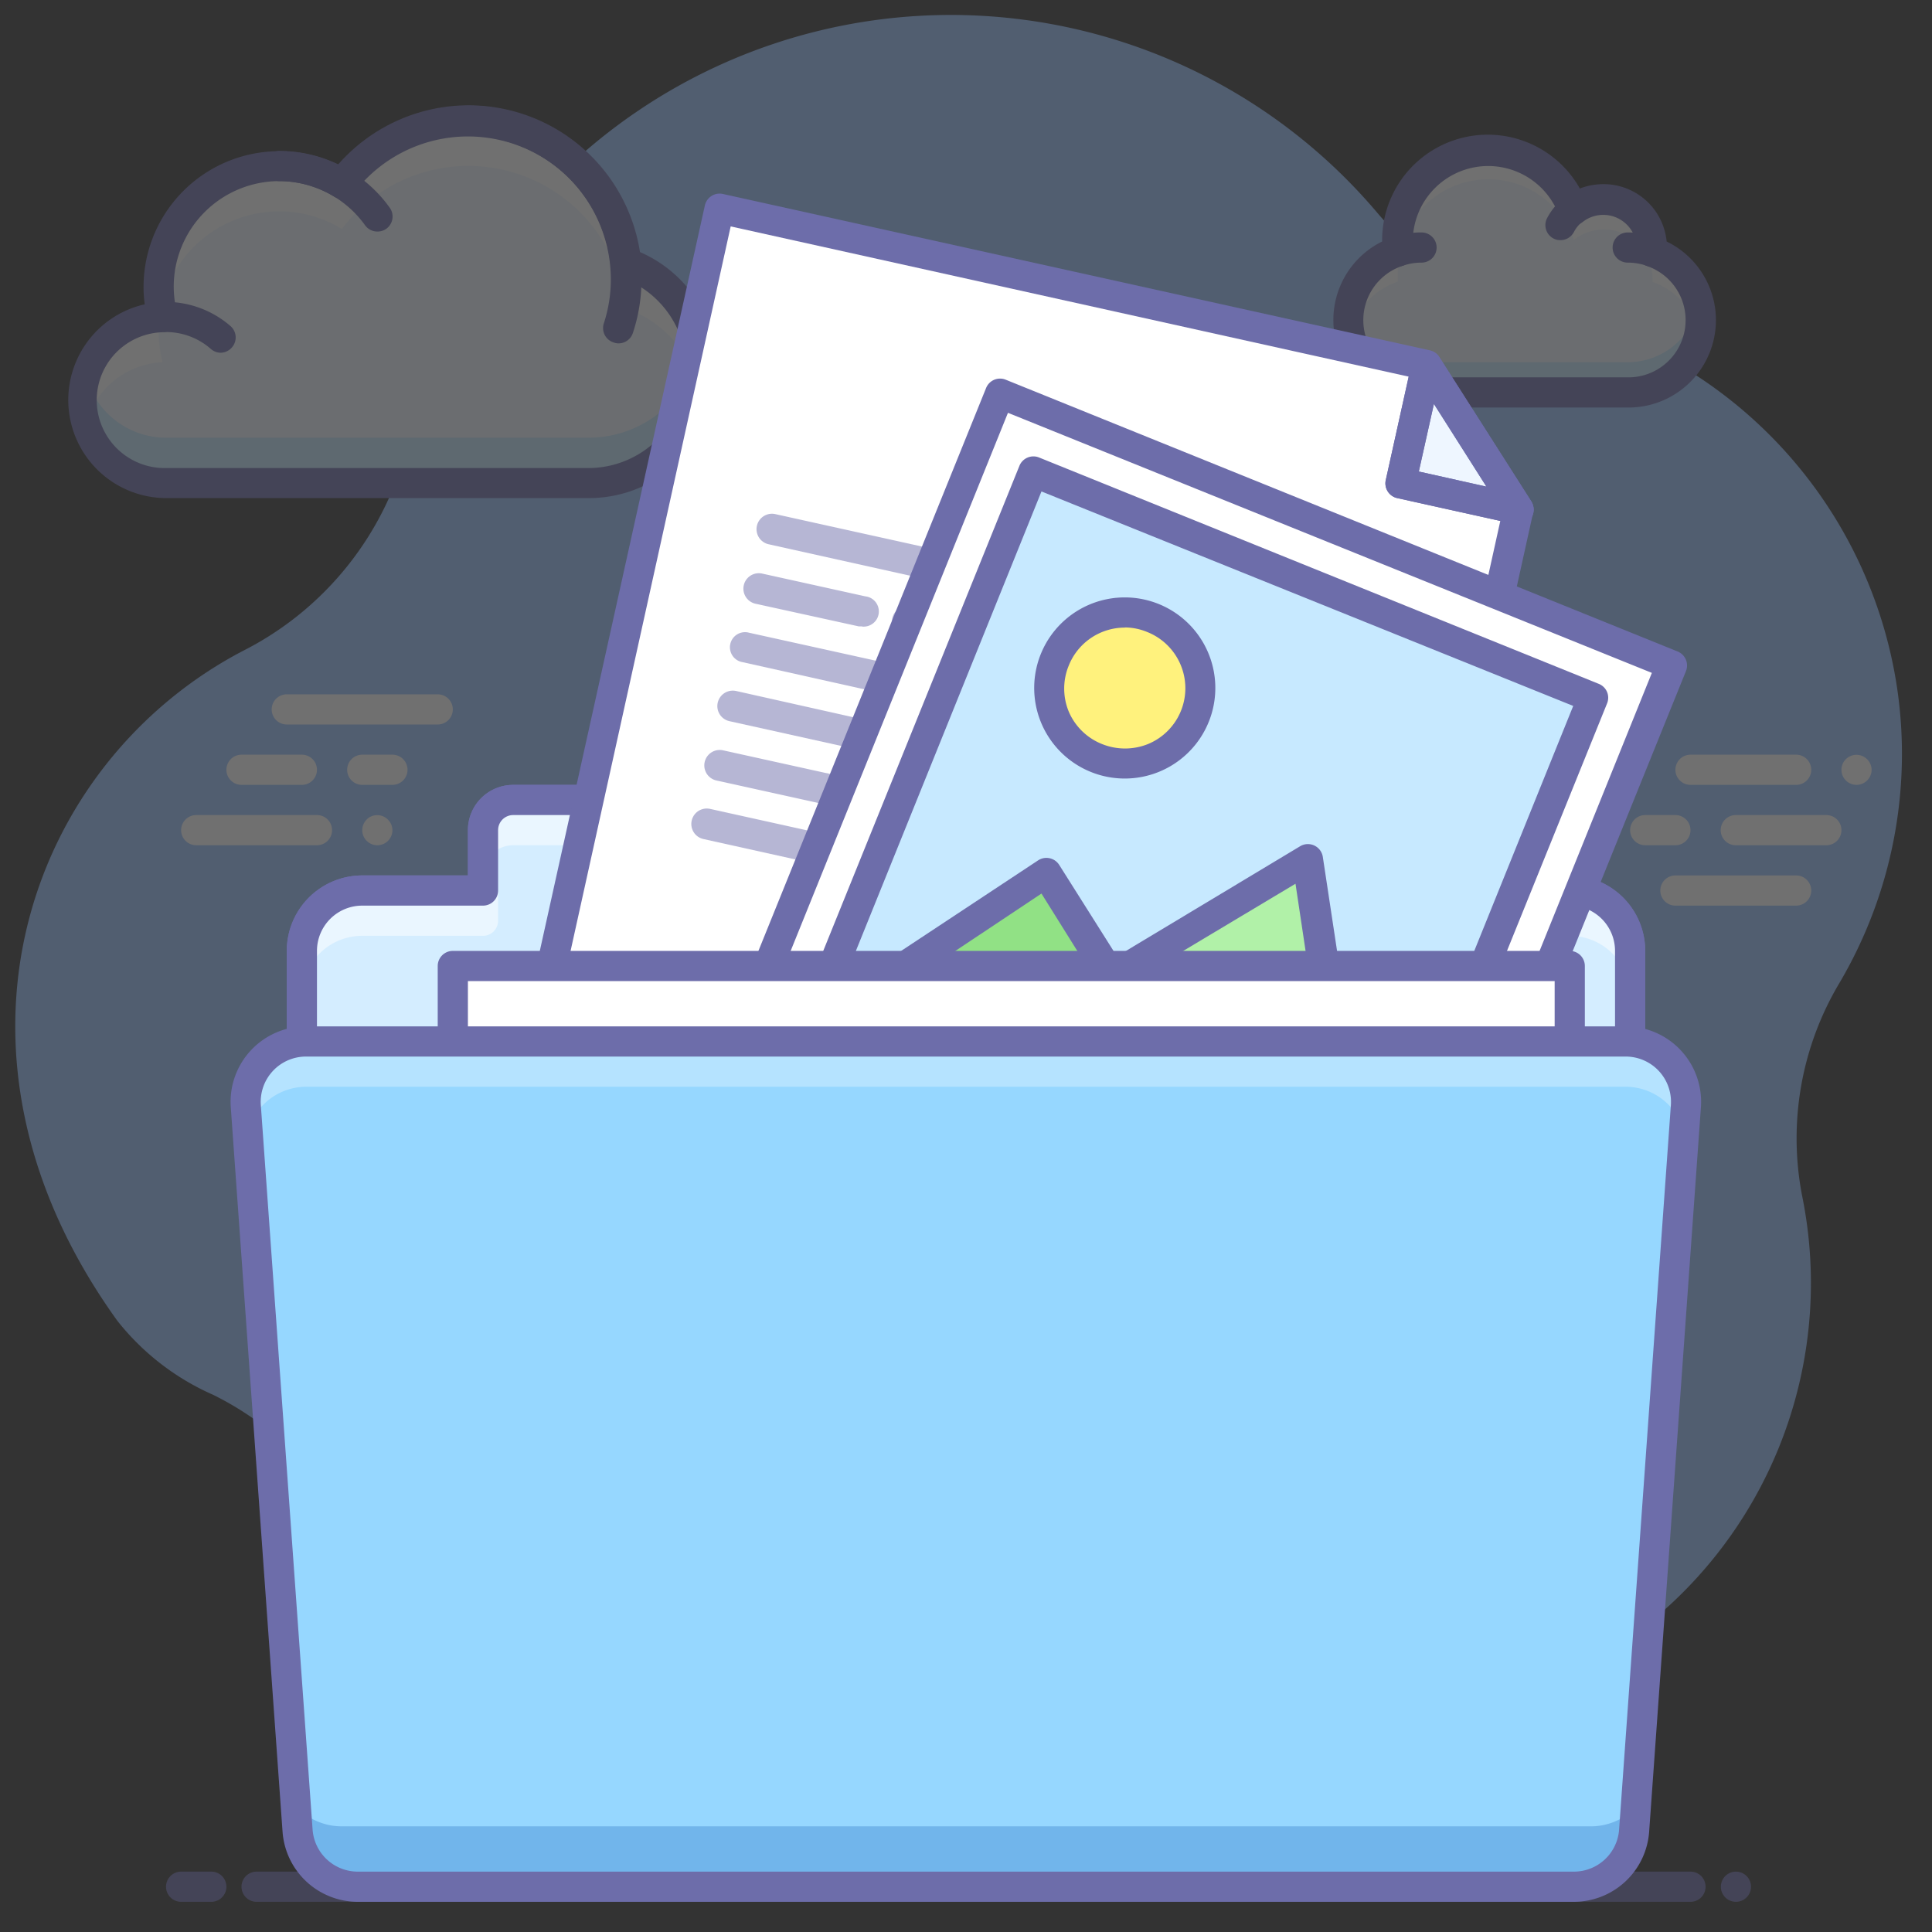 <?xml version="1.0" ?><svg data-name="005" id="_005" viewBox="0 0 128 128" xmlns="http://www.w3.org/2000/svg"><rect x="0" y="0" width="128" height="128" fill="#333333" stroke="none"/><defs><style>.cls-1,.cls-14,.cls-17,.cls-18,.cls-7{opacity:0.3;}.cls-2{fill:#97c1ff;}.cls-3{fill:#6d6daa;}.cls-4{fill:none;stroke:#6d6daa;stroke-linecap:round;stroke-linejoin:round;stroke-width:2px;}.cls-5{fill:#eef6ff;}.cls-10,.cls-18,.cls-6{fill:#fff;}.cls-7,.cls-8{fill:#5cbeff;}.cls-9{fill:#d4edff;}.cls-10,.cls-11{opacity:0.5;}.cls-12{fill:#c7e9ff;}.cls-13{fill:#b1f1a8;}.cls-14{fill:#48bc33;}.cls-15{fill:#fff27d;}.cls-16{fill:#96d7ff;}.cls-17{fill:#1c64ba;}</style></defs><title/><g class="cls-1"><path class="cls-2" d="M125.7,45.66a30,30,0,0,0-23.51-25,19.71,19.71,0,0,1-10.93-6.55A37,37,0,0,0,27,29.44,21,21,0,0,1,16.12,43.11C2,50.47-5.14,69.57,7.77,87.5a16.59,16.59,0,0,0,6.35,4.91,20.53,20.53,0,0,1,10,10.87,28.48,28.48,0,0,0,42.62,12.64A20.05,20.05,0,0,1,83.39,113a29,29,0,0,0,36-33.8,20.08,20.08,0,0,1,2.51-14.13A29.89,29.89,0,0,0,125.7,45.66Z"/><path class="cls-3" d="M112,126H17a1,1,0,0,1,0-2h95a1,1,0,0,1,0,2Z"/><line class="cls-4" x1="115.01" x2="115.01" y1="125" y2="125"/><path class="cls-3" d="M14,126H12a1,1,0,0,1,0-2h2a1,1,0,0,1,0,2Z"/><path class="cls-5" d="M92.61,16.66c0-.22,0-.44,0-.66a6,6,0,0,1,11.66-2.11,3.25,3.25,0,0,1,2-.69,3.21,3.21,0,0,1,3.21,3.2,2.44,2.44,0,0,1,0,.27A4.8,4.8,0,0,1,107.84,26H94.18a4.8,4.8,0,0,1-1.57-9.34Z"/><path class="cls-6" d="M92.61,18.66c0-.22,0-.44,0-.66a6,6,0,0,1,11.66-2.11,3.25,3.25,0,0,1,2-.69,3.21,3.21,0,0,1,3.21,3.2,2.44,2.44,0,0,1,0,.27,4.79,4.79,0,0,1,3.11,3.55,4.91,4.91,0,0,0,.12-1,4.8,4.8,0,0,0-3.23-4.53,2.44,2.44,0,0,0,0-.27,3.21,3.21,0,0,0-3.21-3.2,3.25,3.25,0,0,0-2,.69A6,6,0,0,0,92.57,16c0,.22,0,.44,0,.66a4.8,4.8,0,0,0-3.25,4.54,4.74,4.74,0,0,0,.11,1A4.81,4.81,0,0,1,92.61,18.66Z"/><path class="cls-7" d="M107.84,24H94.18a4.82,4.82,0,0,1-4.71-3.79,5.36,5.36,0,0,0-.11,1A4.81,4.81,0,0,0,94.18,26h13.66a4.81,4.81,0,0,0,4.82-4.8,4.62,4.62,0,0,0-.12-1A4.81,4.81,0,0,1,107.84,24Z"/><path class="cls-3" d="M107.84,27H94.18a5.8,5.8,0,0,1-2.61-11h0a7,7,0,0,1,13.1-3.51,4.32,4.32,0,0,1,1.56-.29A4.2,4.2,0,0,1,110.42,16a5.79,5.79,0,0,1-2.58,11ZM98.6,11a5,5,0,0,0-5,5,5.09,5.09,0,0,0,0,.55,1,1,0,0,1-.67,1.06A3.79,3.79,0,0,0,94.18,25h13.66a3.79,3.79,0,0,0,1.26-7.38,1,1,0,0,1-.67-1,1.09,1.09,0,0,0,0-.18,2.21,2.21,0,0,0-3.59-1.72,1,1,0,0,1-.88.18,1,1,0,0,1-.67-.62A5,5,0,0,0,98.6,11Z"/><path class="cls-5" d="M94.18,16.4a4.85,4.85,0,0,0-1.58.26"/><path class="cls-3" d="M92.6,17.66a1,1,0,0,1-.95-.67,1,1,0,0,1,.62-1.27,5.59,5.59,0,0,1,1.91-.32,1,1,0,1,1,0,2,3.77,3.77,0,0,0-1.25.21A1.26,1.26,0,0,1,92.6,17.66Z"/><path class="cls-5" d="M109.43,16.67a4.7,4.7,0,0,0-1.59-.27"/><path class="cls-3" d="M109.43,17.67a1,1,0,0,1-.33-.06,3.83,3.83,0,0,0-1.26-.21,1,1,0,0,1,0-2,6,6,0,0,1,1.92.32,1,1,0,0,1-.33,2Z"/><path class="cls-5" d="M104.26,13.87a3.26,3.26,0,0,0-.88,1"/><path class="cls-3" d="M103.38,15.91a.92.92,0,0,1-.46-.11,1,1,0,0,1-.42-1.35,4.29,4.29,0,0,1,1.14-1.37,1,1,0,0,1,1.23,1.58,2.18,2.18,0,0,0-.6.72A1,1,0,0,1,103.38,15.91Z"/><path class="cls-5" d="M10.77,21a8.26,8.26,0,0,1-.26-2,8,8,0,0,1,12.14-6.83,10.48,10.48,0,0,1,18.8,5.25A7.49,7.49,0,0,1,39,32H11a5.5,5.5,0,0,1-.24-11Z"/><path class="cls-6" d="M10.77,24a8.41,8.41,0,0,1-.26-2,7.73,7.73,0,0,1,.06-1A5.48,5.48,0,0,0,5.51,26.5,5.56,5.56,0,0,0,5.73,28,5.47,5.47,0,0,1,10.77,24Z"/><path class="cls-6" d="M18.51,14a7.92,7.92,0,0,1,4.14,1.17,10.48,10.48,0,0,1,18.8,5.25A7.51,7.51,0,0,1,46.35,26a7.81,7.81,0,0,0,.16-1.54,7.5,7.5,0,0,0-5.06-7.08,10.48,10.48,0,0,0-18.8-5.25A8,8,0,0,0,10.51,19a7.67,7.67,0,0,0,.15,1.45A8,8,0,0,1,18.51,14Z"/><path class="cls-8" d="M10.77,18c0-.18-.07-.37-.11-.56a5.58,5.58,0,0,0-.09.59A1.38,1.38,0,0,0,10.77,18Z"/><path class="cls-7" d="M39,29H11a5.49,5.49,0,0,1-5.28-4,5.43,5.43,0,0,0-.22,1.46A5.5,5.5,0,0,0,11,32H39a7.5,7.5,0,0,0,7.5-7.5A7.86,7.86,0,0,0,46.35,23,7.51,7.51,0,0,1,39,29Z"/><path class="cls-3" d="M39,33H11A6.5,6.5,0,0,1,9.59,20.16,7.54,7.54,0,0,1,9.51,19,9,9,0,0,1,22.4,10.9a11.49,11.49,0,0,1,20,5.8A8.5,8.5,0,0,1,39,33ZM18.51,12a7,7,0,0,0-7,7,7.15,7.15,0,0,0,.23,1.76,1,1,0,0,1-.16.85,1,1,0,0,1-.77.4,4.5,4.5,0,0,0,.2,9H39a6.5,6.5,0,0,0,2.11-12.64,1,1,0,0,1-.66-.84,9.5,9.5,0,0,0-17-4.75,1,1,0,0,1-1.31.25A7,7,0,0,0,18.51,12Z"/><path class="cls-3" d="M41,22.75a.87.87,0,0,1-.31-.05A1,1,0,0,1,40,21.44a9.38,9.38,0,0,0,.47-2.94A9.52,9.52,0,0,0,31,9a1,1,0,0,1,0-2,11.51,11.51,0,0,1,11.5,11.5,11.24,11.24,0,0,1-.57,3.56A1,1,0,0,1,41,22.75Z"/><path class="cls-3" d="M14.63,23.37a1,1,0,0,1-.66-.25A4.49,4.49,0,0,0,11,22a1,1,0,1,1,0-2,6.55,6.55,0,0,1,4.28,1.61A1,1,0,0,1,15.38,23,1,1,0,0,1,14.63,23.37Z"/><path class="cls-3" d="M25,15.34a1,1,0,0,1-.81-.41A7,7,0,0,0,18.51,12a1,1,0,0,1,0-2,9,9,0,0,1,7.31,3.76,1,1,0,0,1-.23,1.4A1,1,0,0,1,25,15.34Z"/><path class="cls-6" d="M123,52a1,1,0,0,1-1-1,1,1,0,0,1,.29-.7,1,1,0,0,1,1.41,0,1,1,0,0,1,.3.7,1,1,0,0,1-.3.71A1,1,0,0,1,123,52Z"/><path class="cls-6" d="M121,56h-6a1,1,0,0,1,0-2h6a1,1,0,0,1,0,2Z"/><path class="cls-6" d="M119,52h-7a1,1,0,0,1,0-2h7a1,1,0,0,1,0,2Z"/><path class="cls-6" d="M111,56h-2a1,1,0,0,1,0-2h2a1,1,0,0,1,0,2Z"/><path class="cls-6" d="M119,60h-8a1,1,0,0,1,0-2h8a1,1,0,0,1,0,2Z"/><path class="cls-6" d="M25,56a1,1,0,0,1-1-1,1,1,0,0,1,.29-.7.87.87,0,0,1,.32-.22,1,1,0,0,1,1.09.22,1,1,0,0,1,.3.7,1,1,0,0,1-1,1Z"/><path class="cls-6" d="M26,52H24a1,1,0,0,1,0-2h2a1,1,0,1,1,0,2Z"/><path class="cls-6" d="M29,48H19a1,1,0,0,1,0-2H29a1,1,0,1,1,0,2Z"/><path class="cls-6" d="M20,52H16a1,1,0,0,1,0-2h4a1,1,0,1,1,0,2Z"/><path class="cls-6" d="M21,56H13a1,1,0,1,1,0-2h8a1,1,0,0,1,0,2Z"/></g><path class="cls-3" d="M108,70H20a1,1,0,0,1-1-1V63a5,5,0,0,1,5-5h7V55a3,3,0,0,1,3-3H54a3,3,0,0,1,3,3v3h47a5,5,0,0,1,5,5v6A1,1,0,0,1,108,70ZM21,68h86V63a3,3,0,0,0-3-3H56a1,1,0,0,1-1-1V55a1,1,0,0,0-1-1H34a1,1,0,0,0-1,1v4a1,1,0,0,1-1,1H24a3,3,0,0,0-3,3Z"/><path class="cls-9" d="M108,69V63a4,4,0,0,0-4-4H56V55a2,2,0,0,0-2-2H34a2,2,0,0,0-2,2v4H24a4,4,0,0,0-4,4v6"/><path class="cls-10" d="M34,56H54a2,2,0,0,1,2,2V55a2,2,0,0,0-2-2H34a2,2,0,0,0-2,2v3A2,2,0,0,1,34,56Z"/><path class="cls-10" d="M104,59H55v2a1,1,0,0,0,1,1h48a4,4,0,0,1,4,4V63A4,4,0,0,0,104,59Z"/><path class="cls-10" d="M24,62h8a1,1,0,0,0,1-1V59H24a4,4,0,0,0-4,4v3A4,4,0,0,1,24,62Z"/><path class="cls-3" d="M108,70a1,1,0,0,1-1-1V63a3,3,0,0,0-3-3H56a1,1,0,0,1-1-1V55a1,1,0,0,0-1-1H34a1,1,0,0,0-1,1v4a1,1,0,0,1-1,1H24a3,3,0,0,0-3,3v6a1,1,0,0,1-2,0V63a5,5,0,0,1,5-5h7V55a3,3,0,0,1,3-3H54a3,3,0,0,1,3,3v3h47a5,5,0,0,1,5,5v6A1,1,0,0,1,108,70Z"/><polygon class="cls-6" points="86.35 98.17 100.6 33.73 94.52 24.19 47.65 13.83 31.67 86.08 86.35 98.17"/><path class="cls-3" d="M86.35,99.17l-.21,0L31.46,87.06a1,1,0,0,1-.63-.44,1,1,0,0,1-.13-.75l16-72.26a1,1,0,0,1,1.19-.76L94.73,23.21a1,1,0,0,1,.63.44l6.08,9.54a1,1,0,0,1,.14.75L87.33,98.39A1,1,0,0,1,86.35,99.17ZM32.87,85.32,85.59,97,99.53,33.92,93.9,25.08,48.41,15Z"/><polygon class="cls-5" points="100.6 33.73 92.79 32 94.52 24.19 100.6 33.73"/><path class="cls-3" d="M100.6,34.73l-.22,0L92.57,33a1,1,0,0,1-.76-1.19L93.54,24a1,1,0,0,1,1.82-.32l6.08,9.54a1,1,0,0,1,0,1.11A1,1,0,0,1,100.6,34.73ZM94,31.24l4.48,1L95,26.76Z"/><path class="cls-3" d="M100.6,34.73l-.22,0L92.57,33a1,1,0,0,1-.76-1.19L93.54,24a1,1,0,0,1,1.82-.32l6.08,9.54a1,1,0,0,1,0,1.11A1,1,0,0,1,100.6,34.73ZM94,31.24l4.48,1L95,26.76Z"/><g class="cls-11"><path class="cls-3" d="M57.11,41.5l-.21,0L50.06,40a1,1,0,0,1,.43-2l6.84,1.51a1,1,0,0,1-.22,2Z"/><path class="cls-3" d="M76.53,41.7l-.22,0L50.93,36.06a1,1,0,1,1,.43-2l25.38,5.61a1,1,0,0,1-.21,2Z"/><path class="cls-3" d="M89.34,48.62a.78.78,0,0,1-.22,0L59.83,42.12a1,1,0,0,1,.43-1.95l29.29,6.48a1,1,0,0,1-.21,2Z"/><path class="cls-3" d="M90.2,44.72l-.22,0L79.24,42.32a1,1,0,0,1,.43-2l10.74,2.37a1,1,0,0,1-.21,2Z"/><path class="cls-3" d="M75.87,35.41l-.21,0-7.82-1.72a1,1,0,1,1,.44-2l7.81,1.73a1,1,0,0,1,.76,1.19A1,1,0,0,1,75.87,35.41Z"/><path class="cls-3" d="M62.11,46.7l-.22,0L49.2,43.87a1,1,0,1,1,.43-1.95l12.69,2.8a1,1,0,0,1,.76,1.2A1,1,0,0,1,62.11,46.7Z"/><path class="cls-3" d="M88.47,52.53l-.21,0L69.7,48.4a1,1,0,0,1-.76-1.19,1,1,0,0,1,1.2-.76l18.55,4.1a1,1,0,0,1-.22,2Z"/><path class="cls-3" d="M67,47.78l-.22,0-2-.43a1,1,0,0,1-.76-1.2,1,1,0,0,1,1.19-.76l2,.43a1,1,0,0,1-.22,2Z"/><path class="cls-3" d="M80.77,54.92a.75.75,0,0,1-.21,0L48.33,47.78a1,1,0,0,1,.44-2L81,53a1,1,0,0,1-.22,2Z"/><path class="cls-3" d="M87.61,56.44a.83.83,0,0,1-.22,0l-3.9-.86a1,1,0,1,1,.43-1.95l3.9.86a1,1,0,0,1-.21,2Z"/><path class="cls-3" d="M54.52,53.22a.76.76,0,0,1-.21,0l-6.84-1.51a1,1,0,0,1,.43-2l6.84,1.51a1,1,0,0,1-.22,2Z"/><path class="cls-3" d="M86.75,60.34l-.22,0L75.79,57.94A1,1,0,1,1,76.22,56L87,58.36a1,1,0,0,1-.21,2Z"/><path class="cls-3" d="M73.08,57.32l-.22,0L57.24,53.84a1,1,0,0,1,.43-2l15.62,3.45a1,1,0,0,1-.21,2Z"/><path class="cls-3" d="M72.21,61.22a.75.75,0,0,1-.21,0L46.61,55.59a1,1,0,0,1,.43-2l25.39,5.62a1,1,0,0,1-.22,2Z"/></g><rect class="cls-6" height="48" transform="translate(-7.77 110.48) rotate(-68.01)" width="56" x="50" y="37"/><rect class="cls-12" height="40" transform="translate(-3.39 109.55) rotate(-68.01)" width="40" x="59.5" y="37.29"/><polygon class="cls-13" points="90.55 83.33 53.46 68.35 69.33 57.79 73.61 64.73 86.6 56.92 90.55 83.33"/><polygon class="cls-14" points="53.46 68.35 69.33 57.79 73.61 64.73 61.92 71.76 53.46 68.35"/><path class="cls-3" d="M90.55,84.33a1,1,0,0,1-.37-.08l-37.09-15a1,1,0,0,1-.18-1.76L68.78,57a1,1,0,0,1,.76-.14,1,1,0,0,1,.64.45L74,63.36l12.13-7.29a1,1,0,0,1,1.51.7l4,26.41a1,1,0,0,1-.37.93A1,1,0,0,1,90.55,84.33ZM55.6,68.13,89.31,81.74,85.83,58.55l-11.7,7a1,1,0,0,1-1.37-.33L69,59.2Z"/><path class="cls-3" d="M70.36,67.69a1,1,0,0,1-.86-.49,1,1,0,0,1,.34-1.37L74,63.35a1,1,0,0,1,1,1.72l-4.12,2.47A1,1,0,0,1,70.36,67.69Z"/><path class="cls-15" d="M79.16,47.45a5,5,0,1,1-2.76-6.51A5,5,0,0,1,79.16,47.45Z"/><path class="cls-3" d="M74.52,51.58a6,6,0,1,1,2.35-.48A6,6,0,0,1,74.52,51.58Zm0-10a4,4,0,0,0-3.71,2.51,4,4,0,0,0,0,3.06A4,4,0,0,0,73,49.29a4.08,4.08,0,0,0,3.07,0A4,4,0,0,0,78.2,44,4,4,0,0,0,76,41.87,3.9,3.9,0,0,0,74.52,41.57Z"/><path class="cls-3" d="M89.77,97a1,1,0,0,1-.38-.07l-44.5-18a1,1,0,0,1-.56-1.3l21-51.92a1,1,0,0,1,.54-.55,1,1,0,0,1,.77,0l44.5,18a1,1,0,0,1,.56,1.3l-21,51.92a1,1,0,0,1-.54.55A1.09,1.09,0,0,1,89.77,97ZM46.56,77.42,89.22,94.65l20.22-50.07L66.78,27.35Z"/><path class="cls-3" d="M90.55,84.33a1,1,0,0,1-.37-.08l-37.09-15a1,1,0,0,1-.55-1.3l15-37.09a1,1,0,0,1,1.3-.55l37.09,15a1,1,0,0,1,.54.53,1,1,0,0,1,0,.77l-15,37.09A1,1,0,0,1,90.55,84.33ZM54.77,67.79,90,82l14.23-35.23L69,32.56Z"/><polygon class="cls-6" points="30 120 96 120 104 112 104 64 30 64 30 120"/><path class="cls-3" d="M96,121H30a1,1,0,0,1-1-1V64a1,1,0,0,1,1-1h74a1,1,0,0,1,1,1v48a1,1,0,0,1-.29.71l-8,8A1,1,0,0,1,96,121Zm-65-2H95.59l7.41-7.41V65H31Z"/><polygon class="cls-5" points="96 120 96 112 104 112 96 120"/><path class="cls-3" d="M96,121a.84.84,0,0,1-.38-.08A1,1,0,0,1,95,120v-8a1,1,0,0,1,1-1h8a1,1,0,0,1,.92.62,1,1,0,0,1-.21,1.09l-8,8A1,1,0,0,1,96,121Zm1-8v4.59l4.59-4.59Z"/><path class="cls-3" d="M96,121a.84.84,0,0,1-.38-.08A1,1,0,0,1,95,120v-8a1,1,0,0,1,1-1h8a1,1,0,0,1,.92.62,1,1,0,0,1-.21,1.09l-8,8A1,1,0,0,1,96,121Zm1-8v4.59l4.59-4.59Z"/><g class="cls-11"><path class="cls-3" d="M80,80a1,1,0,0,1-1-1V72a1,1,0,0,1,2,0v7A1,1,0,0,1,80,80Z"/><path class="cls-3" d="M84,99a1,1,0,0,1-1-1V72a1,1,0,0,1,2,0V98A1,1,0,0,1,84,99Z"/><path class="cls-3" d="M80,113a1,1,0,0,1-1-1V82a1,1,0,0,1,2,0v30A1,1,0,0,1,80,113Z"/><path class="cls-3" d="M84,113a1,1,0,0,1-1-1V101a1,1,0,0,1,2,0v11A1,1,0,0,1,84,113Z"/><path class="cls-3" d="M90,97a1,1,0,0,1-1-1V88a1,1,0,0,1,2,0v8A1,1,0,0,1,90,97Z"/><path class="cls-3" d="M76,86a1,1,0,0,1-1-1V72a1,1,0,0,1,2,0V85A1,1,0,0,1,76,86Z"/><path class="cls-3" d="M76,113a1,1,0,0,1-1-1V93a1,1,0,0,1,2,0v19A1,1,0,0,1,76,113Z"/><path class="cls-3" d="M76,91a1,1,0,0,1-1-1V88a1,1,0,0,1,2,0v2A1,1,0,0,1,76,91Z"/><path class="cls-3" d="M72,106a1,1,0,0,1-1-1V72a1,1,0,0,1,2,0v33A1,1,0,0,1,72,106Z"/><path class="cls-3" d="M72,113a1,1,0,0,1-1-1v-4a1,1,0,0,1,2,0v4A1,1,0,0,1,72,113Z"/><path class="cls-3" d="M68,80a1,1,0,0,1-1-1V72a1,1,0,0,1,2,0v7A1,1,0,0,1,68,80Z"/><path class="cls-3" d="M68,113a1,1,0,0,1-1-1V101a1,1,0,0,1,2,0v11A1,1,0,0,1,68,113Z"/><path class="cls-3" d="M68,99a1,1,0,0,1-1-1V82a1,1,0,0,1,2,0V98A1,1,0,0,1,68,99Z"/><path class="cls-3" d="M64,99a1,1,0,0,1-1-1V72a1,1,0,0,1,2,0V98A1,1,0,0,1,64,99Z"/></g><path class="cls-16" d="M104.28,125H23.72a4,4,0,0,1-4-3.72l-3.42-48a4,4,0,0,1,4-4.28h87.4a4,4,0,0,1,4,4.28l-3.42,48A4,4,0,0,1,104.28,125Z"/><path class="cls-17" d="M105.37,121H22.63a4.15,4.15,0,0,1-3-1.3l.11,1.58a4,4,0,0,0,4,3.72h80.56a4,4,0,0,0,4-3.72l.11-1.58A4.15,4.15,0,0,1,105.37,121Z"/><path class="cls-18" d="M20.3,72h87.4a4,4,0,0,1,3.87,3l.12-1.77a4,4,0,0,0-4-4.28H20.3a4,4,0,0,0-4,4.28l.12,1.77A4,4,0,0,1,20.3,72Z"/><path class="cls-3" d="M104.28,126H23.72a5,5,0,0,1-5-4.64l-3.43-48a5,5,0,0,1,5-5.36h87.4a5,5,0,0,1,5,5.36l-3.43,48A5,5,0,0,1,104.28,126Zm-84-56a3,3,0,0,0-3,3.21l3.43,48a3,3,0,0,0,3,2.79h80.56a3,3,0,0,0,3-2.79l3.43-48a3,3,0,0,0-3-3.21Z"/></svg>